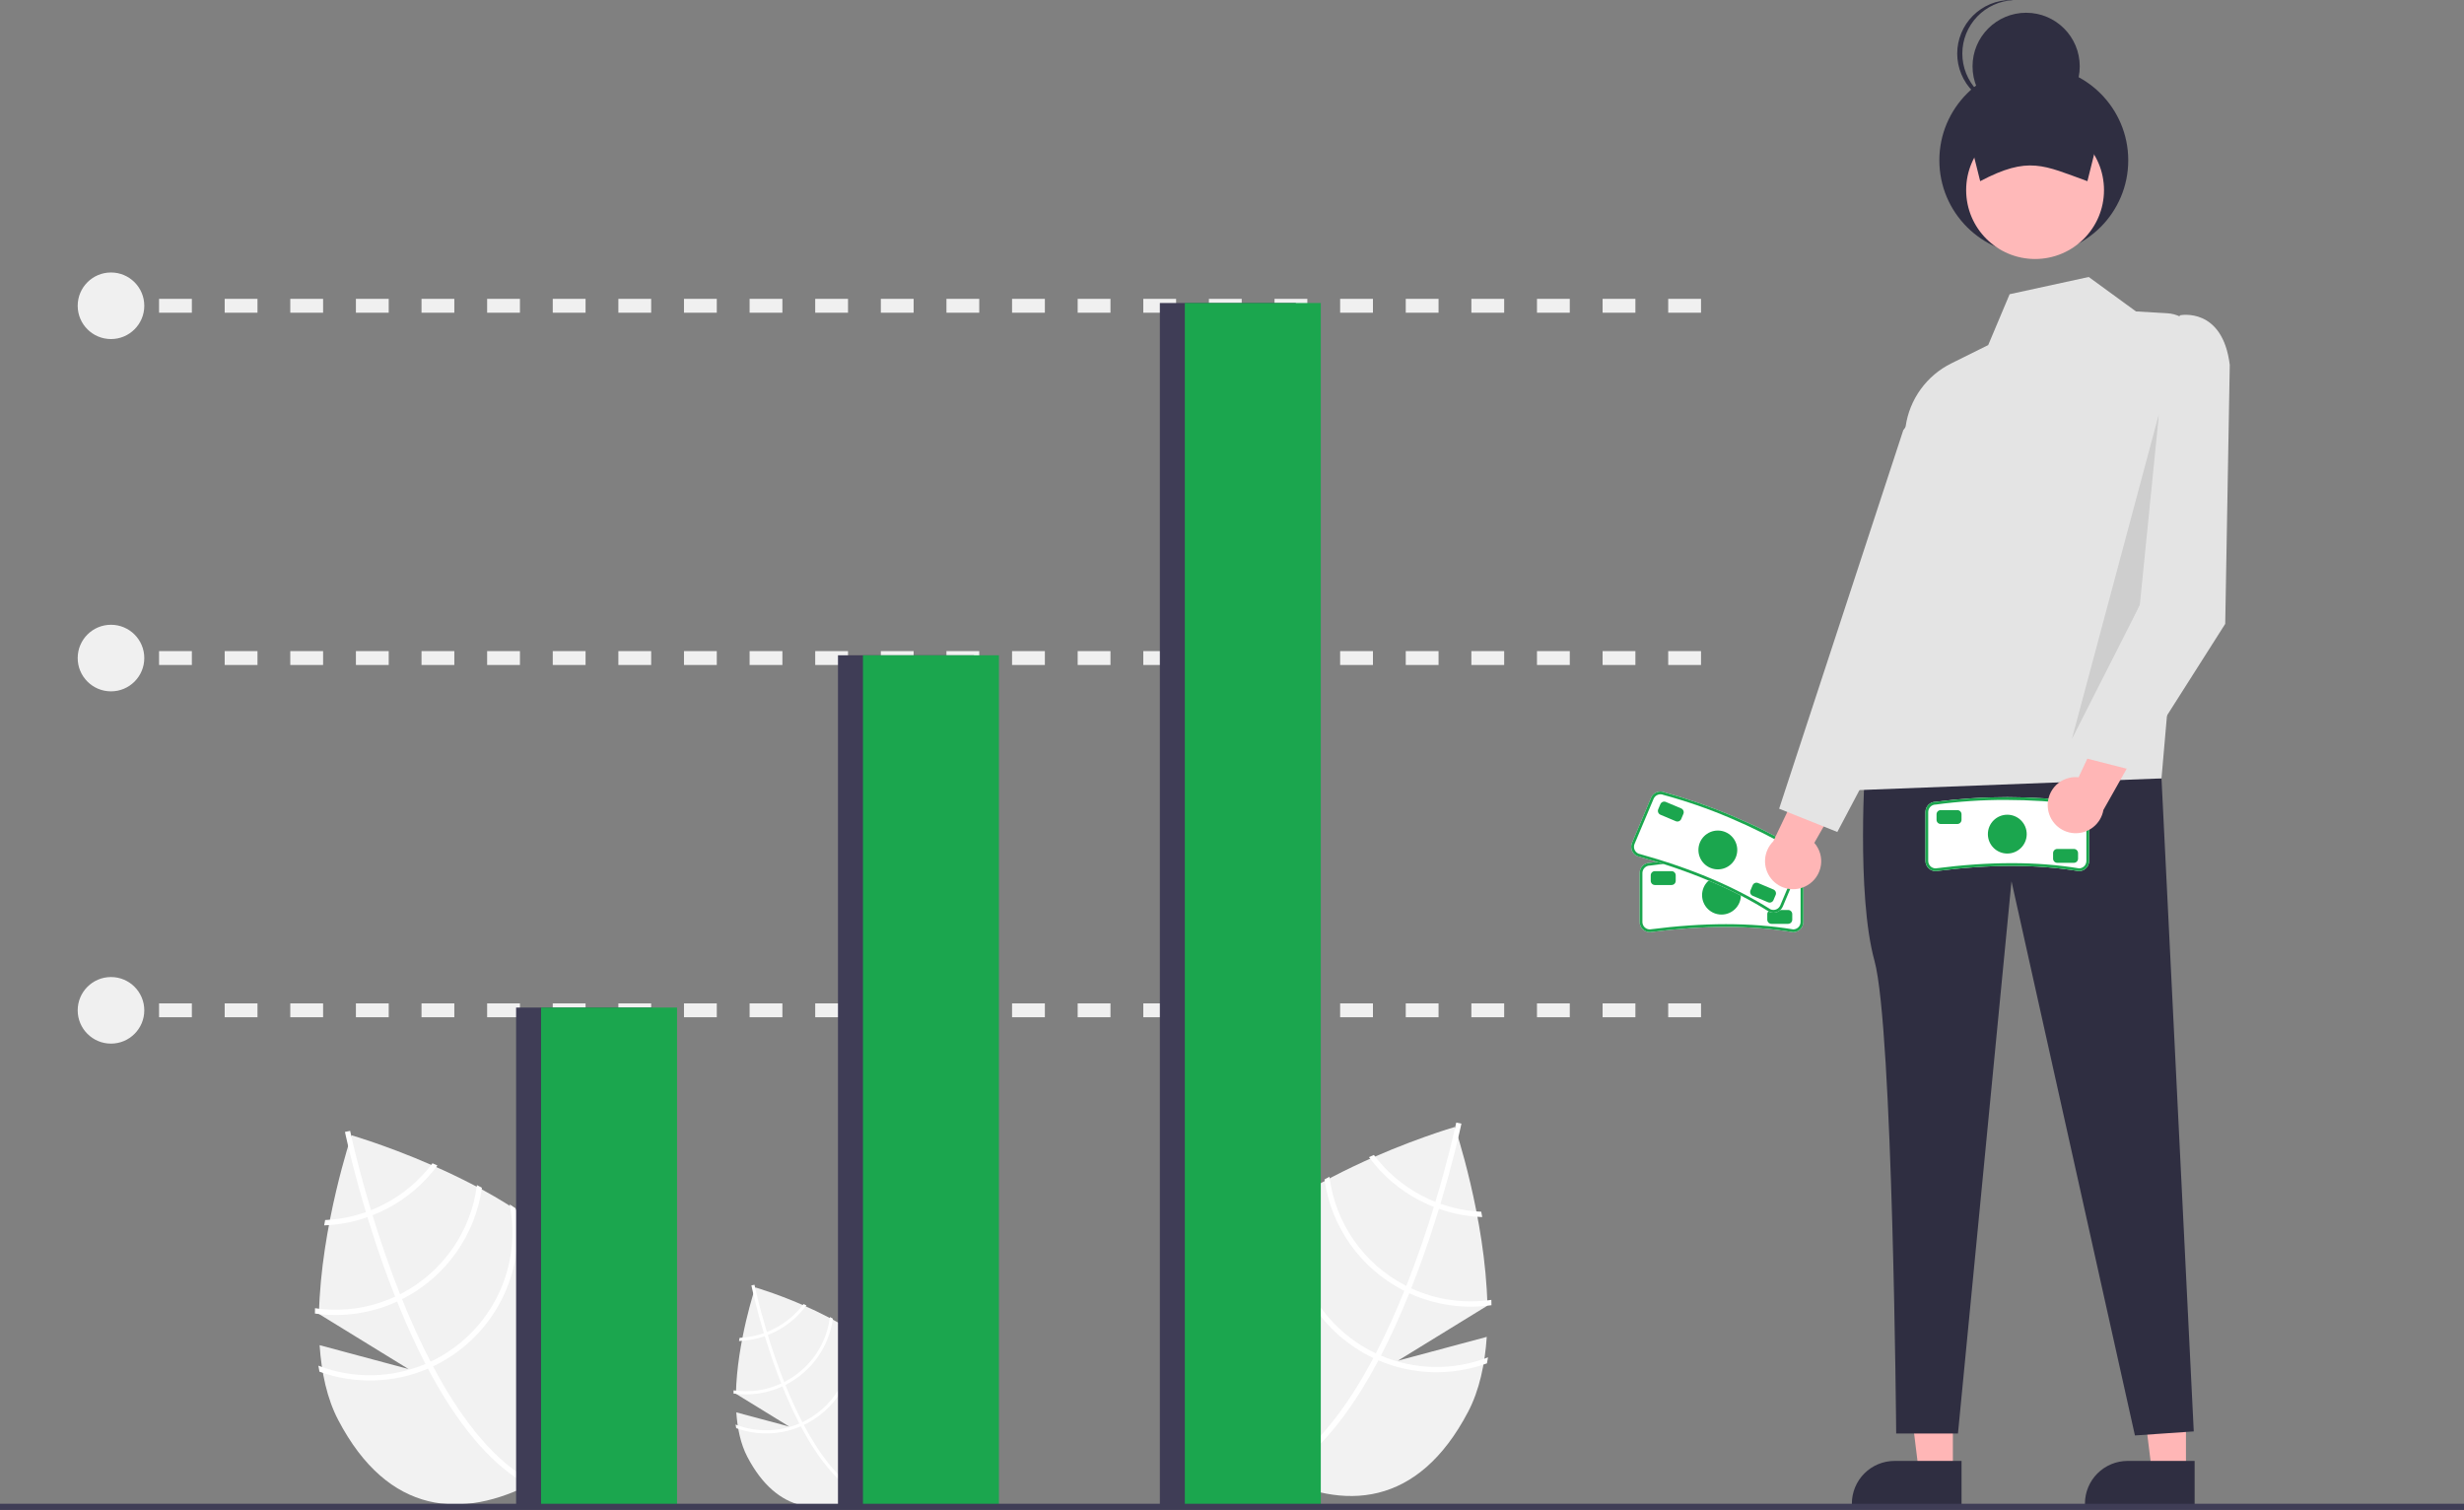 <svg width="532" height="326" viewBox="0 0 532 326" fill="none" xmlns="http://www.w3.org/2000/svg">
<rect x="0" y="0" width="532" height="326" fill="#808080" stroke="none"/>
<g clip-path="url(#clip0_99_3064)">
<path d="M321.007 288.629L301.817 293.774L321.146 281.893C320.73 262.952 314.117 243.311 314.117 243.311C314.117 243.311 272.809 255.273 261.968 275.988C251.126 296.703 259.66 310.378 274.857 318.325C290.053 326.272 306.158 325.482 316.999 304.768C319.412 300.157 320.606 294.553 321.007 288.629Z" fill="#F2F2F2"/>
<path d="M298.149 292.677L297.615 293.698C291.342 305.535 284.493 313.748 277.152 318.214C277.046 318.281 276.938 318.34 276.832 318.407L276.532 317.909L276.25 317.427C284.294 312.665 291.045 303.519 296.518 293.196C296.698 292.865 296.88 292.529 297.053 292.188C299.331 287.797 301.383 283.224 303.207 278.693C303.352 278.343 303.493 277.986 303.635 277.629C306.012 271.635 307.994 265.757 309.582 260.581C309.696 260.215 309.805 259.847 309.911 259.484C312.564 250.712 314.035 244.123 314.35 242.659C314.392 242.481 314.412 242.382 314.417 242.359L314.969 242.474L314.977 242.471L315.533 242.589C315.528 242.611 315.463 242.945 315.324 243.554C314.818 245.839 313.38 252.008 311.009 259.898C310.9 260.253 310.791 260.621 310.677 260.986C309.393 265.188 307.858 269.832 306.065 274.611C305.616 275.813 305.161 276.991 304.698 278.146C304.561 278.506 304.419 278.863 304.275 279.212C302.304 284.111 300.262 288.599 298.149 292.677Z" fill="white"/>
<path d="M311.009 259.898C310.646 259.766 310.279 259.632 309.911 259.485C308.913 259.087 307.935 258.638 306.982 258.14C302.92 256.022 299.385 253.021 296.637 249.356C296.285 249.513 295.932 249.67 295.572 249.829C298.441 253.724 302.163 256.913 306.453 259.151C307.47 259.682 308.515 260.16 309.582 260.581C309.944 260.725 310.312 260.86 310.677 260.986C313.684 262.048 316.834 262.647 320.02 262.763C319.949 262.371 319.879 261.987 319.812 261.611C316.809 261.476 313.843 260.899 311.009 259.898Z" fill="white"/>
<path d="M304.698 278.146C304.338 277.984 303.984 277.811 303.635 277.629C303.527 277.578 303.415 277.52 303.309 277.465C298.91 275.165 295.133 271.835 292.3 267.76C289.467 263.686 287.661 258.986 287.037 254.063C286.679 254.256 286.321 254.448 285.965 254.648C286.673 259.67 288.567 264.45 291.491 268.594C294.415 272.737 298.285 276.125 302.78 278.476C302.922 278.55 303.063 278.624 303.207 278.693C303.564 278.873 303.918 279.045 304.275 279.212C309.819 281.76 315.979 282.657 322.019 281.796C322.014 281.414 322.008 281.031 321.997 280.645C316.11 281.513 310.098 280.644 304.698 278.146Z" fill="white"/>
<path d="M298.149 292.678C297.779 292.523 297.415 292.358 297.053 292.188C296.666 292.005 296.281 291.817 295.902 291.618C289.995 288.52 285.25 283.593 282.379 277.574C279.508 271.556 278.664 264.769 279.974 258.231C279.532 258.521 279.093 258.807 278.661 259.103C277.568 265.737 278.595 272.548 281.595 278.567C284.595 284.585 289.416 289.506 295.373 292.629C295.752 292.827 296.134 293.021 296.519 293.196C296.883 293.374 297.247 293.539 297.615 293.699C305.057 296.879 313.43 297.112 321.038 294.353C321.128 293.924 321.2 293.491 321.274 293.054C313.81 295.939 305.515 295.804 298.149 292.678Z" fill="white"/>
<path d="M69.006 290.425L88.196 295.571L68.867 283.689C69.283 264.748 75.897 245.107 75.897 245.107C75.897 245.107 117.205 257.07 128.046 277.784C138.887 298.499 130.353 312.174 115.157 320.122C99.961 328.069 83.856 327.279 73.015 306.564C70.602 301.953 69.408 296.35 69.006 290.425Z" fill="#F2F2F2"/>
<path d="M91.865 294.474L92.399 295.495C98.671 307.332 105.52 315.545 112.862 320.011C112.968 320.078 113.076 320.137 113.182 320.204L113.482 319.706L113.764 319.224C105.72 314.462 98.969 305.316 93.495 294.993C93.315 294.662 93.133 294.326 92.961 293.984C90.682 289.594 88.63 285.021 86.806 280.49C86.662 280.14 86.52 279.783 86.378 279.426C84.001 273.432 82.02 267.554 80.431 262.378C80.317 262.012 80.209 261.644 80.102 261.281C77.45 252.509 75.978 245.92 75.663 244.456C75.622 244.278 75.602 244.179 75.596 244.156L75.045 244.27L75.037 244.268L74.48 244.385C74.486 244.408 74.55 244.741 74.689 245.351C75.196 247.636 76.634 253.805 79.005 261.694C79.113 262.05 79.222 262.418 79.336 262.783C80.621 266.985 82.156 271.629 83.949 276.408C84.397 277.61 84.853 278.788 85.316 279.943C85.452 280.303 85.594 280.66 85.739 281.009C87.71 285.908 89.752 290.396 91.865 294.474Z" fill="white"/>
<path d="M70.202 263.407C70.134 263.784 70.065 264.168 69.993 264.559C73.179 264.443 76.33 263.844 79.336 262.783C79.701 262.656 80.069 262.522 80.431 262.377C81.499 261.956 82.543 261.479 83.56 260.947C87.85 258.709 91.572 255.521 94.442 251.625C94.081 251.466 93.729 251.309 93.376 251.152C90.629 254.817 87.093 257.819 83.031 259.936C82.078 260.434 81.101 260.883 80.102 261.281C79.735 261.428 79.367 261.562 79.005 261.694C76.171 262.695 73.204 263.273 70.202 263.407Z" fill="white"/>
<path d="M68.016 282.442C68.006 282.828 68 283.21 67.994 283.593C74.034 284.454 80.195 283.556 85.739 281.009C86.095 280.842 86.45 280.67 86.806 280.49C86.95 280.421 87.092 280.347 87.234 280.273C91.728 277.922 95.598 274.534 98.522 270.391C101.447 266.247 103.341 261.467 104.049 256.445C103.693 256.245 103.335 256.053 102.976 255.86C102.352 260.783 100.547 265.483 97.713 269.557C94.88 273.632 91.103 276.961 86.704 279.262C86.598 279.317 86.487 279.375 86.378 279.426C86.029 279.608 85.675 279.781 85.316 279.943C79.915 282.441 73.903 283.309 68.016 282.442Z" fill="white"/>
<path d="M68.74 294.85C68.814 295.287 68.886 295.72 68.975 296.149C76.584 298.909 84.957 298.675 92.399 295.495C92.766 295.335 93.131 295.17 93.495 294.993C93.88 294.817 94.262 294.624 94.641 294.426C100.598 291.302 105.419 286.381 108.419 280.363C111.419 274.344 112.445 267.534 111.352 260.899C110.92 260.603 110.481 260.318 110.039 260.027C111.349 266.566 110.506 273.352 107.634 279.371C104.763 285.39 100.019 290.317 94.112 293.415C93.733 293.613 93.348 293.801 92.961 293.984C92.599 294.154 92.234 294.319 91.865 294.474C84.498 297.6 76.204 297.735 68.74 294.85Z" fill="white"/>
<path d="M158.975 304.93L170.399 307.993L158.892 300.92C159.14 289.644 163.077 277.951 163.077 277.951C163.077 277.951 187.668 285.073 194.122 297.405C200.577 309.737 195.496 317.878 186.449 322.609C177.402 327.34 167.815 326.87 161.361 314.538C159.924 311.793 159.214 308.457 158.975 304.93Z" fill="#F2F2F2"/>
<path d="M172.583 307.34L172.901 307.948C176.635 314.995 180.712 319.884 185.083 322.543C185.146 322.583 185.21 322.618 185.274 322.658L185.452 322.361L185.62 322.074C180.831 319.239 176.812 313.794 173.553 307.649C173.446 307.452 173.338 307.252 173.235 307.049C171.879 304.435 170.657 301.712 169.571 299.015C169.485 298.807 169.401 298.594 169.317 298.381C167.902 294.813 166.722 291.314 165.776 288.232C165.708 288.015 165.644 287.796 165.58 287.58C164.001 282.357 163.125 278.434 162.938 277.563C162.913 277.457 162.901 277.398 162.898 277.384L162.569 277.453L162.565 277.451L162.233 277.521C162.237 277.535 162.275 277.733 162.358 278.096C162.659 279.456 163.516 283.129 164.927 287.825C164.992 288.037 165.056 288.256 165.124 288.474C165.889 290.975 166.803 293.74 167.87 296.585C168.137 297.3 168.408 298.002 168.684 298.689C168.765 298.903 168.85 299.116 168.936 299.324C170.109 302.24 171.325 304.912 172.583 307.34Z" fill="white"/>
<path d="M159.686 288.845C159.646 289.069 159.605 289.298 159.562 289.531C161.459 289.462 163.334 289.106 165.124 288.474C165.342 288.398 165.561 288.318 165.776 288.232C166.412 287.982 167.033 287.697 167.639 287.381C170.193 286.049 172.409 284.15 174.117 281.831C173.902 281.737 173.693 281.643 173.483 281.55C171.847 283.731 169.742 285.518 167.324 286.779C166.757 287.076 166.175 287.343 165.58 287.58C165.362 287.667 165.143 287.747 164.927 287.826C163.24 288.422 161.474 288.765 159.686 288.845Z" fill="white"/>
<path d="M158.385 300.177C158.379 300.407 158.376 300.635 158.372 300.863C161.968 301.375 165.635 300.841 168.936 299.324C169.148 299.225 169.359 299.122 169.571 299.015C169.657 298.974 169.741 298.93 169.826 298.886C172.502 297.486 174.805 295.47 176.546 293.003C178.287 290.536 179.415 287.69 179.836 284.701C179.625 284.582 179.411 284.467 179.198 284.353C178.826 287.283 177.751 290.081 176.065 292.507C174.378 294.932 172.129 296.915 169.511 298.284C169.448 298.317 169.381 298.352 169.317 298.382C169.109 298.49 168.898 298.593 168.684 298.69C165.469 300.177 161.89 300.694 158.385 300.177Z" fill="white"/>
<path d="M158.816 307.564C158.86 307.825 158.903 308.082 158.956 308.338C163.486 309.981 168.47 309.841 172.901 307.948C173.119 307.853 173.337 307.755 173.553 307.649C173.782 307.545 174.01 307.43 174.236 307.312C177.782 305.452 180.652 302.523 182.438 298.94C184.224 295.357 184.835 291.302 184.184 287.352C183.927 287.176 183.666 287.006 183.403 286.833C184.183 290.726 183.68 294.766 181.971 298.349C180.262 301.932 177.437 304.866 173.921 306.71C173.695 306.828 173.466 306.94 173.235 307.049C173.02 307.15 172.803 307.248 172.583 307.34C168.198 309.202 163.259 309.282 158.816 307.564Z" fill="white"/>
<path d="M387.159 201.255L387.111 201.251C378.024 199.751 367.93 199.752 356.252 201.252H356.247C355.956 201.256 355.667 201.202 355.397 201.093C355.126 200.984 354.88 200.823 354.673 200.619C354.465 200.414 354.3 200.171 354.187 199.903C354.073 199.634 354.015 199.346 354.013 199.055V188.483C354.014 187.9 354.246 187.341 354.659 186.928C355.071 186.516 355.631 186.284 356.214 186.283C366.498 184.943 376.913 184.943 387.196 186.285H387.2C387.777 186.294 388.328 186.529 388.732 186.941C389.136 187.352 389.362 187.906 389.36 188.483V199.055C389.36 199.638 389.127 200.197 388.715 200.61C388.302 201.022 387.743 201.254 387.159 201.255Z" fill="white"/>
<path d="M387.159 201.255L387.111 201.251C378.024 199.751 367.93 199.752 356.252 201.252H356.247C355.956 201.256 355.667 201.202 355.397 201.093C355.126 200.984 354.88 200.823 354.673 200.619C354.465 200.414 354.3 200.171 354.187 199.903C354.073 199.634 354.015 199.346 354.013 199.055V188.483C354.014 187.9 354.246 187.341 354.659 186.928C355.071 186.516 355.631 186.284 356.214 186.283C366.498 184.943 376.913 184.943 387.196 186.285H387.2C387.777 186.294 388.328 186.529 388.732 186.941C389.136 187.352 389.362 187.906 389.36 188.483V199.055C389.36 199.638 389.127 200.197 388.715 200.61C388.302 201.022 387.743 201.254 387.159 201.255ZM371.294 185.879C366.264 185.87 361.239 186.204 356.255 186.879C356.041 186.876 355.829 186.915 355.631 186.993C355.433 187.072 355.252 187.19 355.099 187.339C354.947 187.488 354.825 187.666 354.741 187.862C354.658 188.059 354.614 188.27 354.612 188.483V199.055C354.613 199.479 354.782 199.886 355.082 200.187C355.382 200.487 355.789 200.655 356.214 200.656C367.902 199.151 378.045 199.151 387.183 200.656C387.603 200.649 388.005 200.478 388.3 200.178C388.595 199.879 388.761 199.475 388.761 199.055V188.483C388.761 188.058 388.592 187.651 388.291 187.351C387.991 187.051 387.584 186.882 387.159 186.882C381.897 186.222 376.598 185.887 371.294 185.879Z" fill="#1BA64E"/>
<path d="M371.687 197.456C374.003 197.456 375.88 195.58 375.88 193.264C375.88 190.949 374.003 189.072 371.687 189.072C369.371 189.072 367.493 190.949 367.493 193.264C367.493 195.58 369.371 197.456 371.687 197.456Z" fill="#1BA64E"/>
<path d="M360.903 191.074H357.308C357.07 191.074 356.842 190.979 356.673 190.811C356.505 190.642 356.41 190.414 356.41 190.176V188.978C356.41 188.74 356.505 188.511 356.673 188.343C356.842 188.175 357.07 188.08 357.308 188.08H360.903C361.141 188.08 361.37 188.175 361.538 188.343C361.707 188.511 361.801 188.74 361.802 188.978V190.176C361.801 190.414 361.707 190.642 361.538 190.811C361.37 190.979 361.141 191.074 360.903 191.074Z" fill="#1BA64E"/>
<path d="M386.065 199.458H382.471C382.232 199.458 382.004 199.363 381.835 199.195C381.667 199.026 381.572 198.798 381.572 198.56V197.362C381.572 197.124 381.667 196.896 381.835 196.727C382.004 196.559 382.232 196.464 382.471 196.464H386.065C386.303 196.464 386.532 196.559 386.7 196.727C386.869 196.896 386.964 197.124 386.964 197.362V198.56C386.964 198.798 386.869 199.026 386.7 199.195C386.532 199.363 386.303 199.458 386.065 199.458Z" fill="#1BA64E"/>
<path d="M382.045 196.882L382.002 196.859C374.214 191.945 364.914 188.022 353.571 184.865L353.567 184.863C353.297 184.753 353.052 184.591 352.845 184.386C352.639 184.18 352.475 183.936 352.363 183.667C352.251 183.398 352.194 183.11 352.194 182.819C352.194 182.527 352.252 182.239 352.364 181.97L356.477 172.23C356.704 171.693 357.136 171.268 357.676 171.049C358.217 170.829 358.822 170.833 359.36 171.059C369.356 173.822 378.95 177.871 387.903 183.105L387.906 183.107C388.434 183.339 388.85 183.77 389.062 184.306C389.275 184.842 389.267 185.44 389.041 185.971L384.928 195.711C384.701 196.248 384.269 196.673 383.729 196.892C383.188 197.112 382.583 197.108 382.045 196.882Z" fill="white"/>
<path d="M382.045 196.882L382.002 196.859C374.214 191.945 364.914 188.022 353.571 184.865L353.567 184.863C353.297 184.753 353.052 184.591 352.845 184.386C352.639 184.18 352.475 183.936 352.363 183.667C352.251 183.398 352.194 183.11 352.194 182.819C352.194 182.527 352.252 182.239 352.364 181.97L356.477 172.23C356.704 171.693 357.136 171.268 357.676 171.049C358.217 170.829 358.822 170.833 359.36 171.059C369.356 173.822 378.95 177.871 387.903 183.105L387.906 183.107C388.434 183.339 388.85 183.77 389.062 184.306C389.275 184.842 389.267 185.44 389.041 185.971L384.928 195.711C384.701 196.248 384.269 196.673 383.729 196.892C383.188 197.112 382.583 197.108 382.045 196.882ZM373.41 176.549C368.78 174.585 364.02 172.94 359.166 171.624C358.97 171.538 358.76 171.491 358.547 171.487C358.333 171.483 358.121 171.52 357.922 171.599C357.724 171.677 357.542 171.793 357.389 171.941C357.236 172.09 357.113 172.267 357.029 172.463L352.916 182.203C352.751 182.594 352.748 183.035 352.908 183.428C353.068 183.821 353.377 184.135 353.768 184.301C365.122 187.458 374.466 191.401 382.3 196.339C382.69 196.497 383.126 196.495 383.514 196.333C383.903 196.172 384.212 195.865 384.376 195.478L388.489 185.738C388.654 185.347 388.657 184.906 388.497 184.513C388.337 184.12 388.028 183.806 387.637 183.641C383.045 180.987 378.294 178.618 373.41 176.549Z" fill="#1BA64E"/>
<path d="M370.899 187.698C373.215 187.698 375.092 185.821 375.092 183.506C375.092 181.191 373.215 179.314 370.899 179.314C368.583 179.314 366.705 181.191 366.705 183.506C366.705 185.821 368.583 187.698 370.899 187.698Z" fill="#1BA64E"/>
<path d="M361.816 177.296L358.504 175.898C358.285 175.806 358.111 175.629 358.022 175.409C357.932 175.188 357.933 174.941 358.026 174.721L358.492 173.618C358.585 173.399 358.761 173.225 358.982 173.135C359.202 173.046 359.45 173.047 359.669 173.14L362.981 174.537C363.2 174.63 363.374 174.806 363.464 175.027C363.553 175.247 363.552 175.495 363.459 175.714L362.993 176.818C362.9 177.037 362.724 177.21 362.504 177.3C362.283 177.39 362.036 177.388 361.816 177.296Z" fill="#1BA64E"/>
<path d="M381.736 194.802L378.424 193.404C378.205 193.311 378.031 193.135 377.941 192.915C377.852 192.694 377.853 192.447 377.946 192.227L378.412 191.124C378.505 190.905 378.681 190.731 378.901 190.641C379.122 190.552 379.369 190.553 379.589 190.646L382.901 192.043C383.12 192.136 383.294 192.312 383.383 192.533C383.473 192.753 383.472 193 383.379 193.22L382.913 194.323C382.82 194.543 382.644 194.716 382.423 194.806C382.203 194.896 381.955 194.894 381.736 194.802Z" fill="#1BA64E"/>
<path d="M390.298 191.095C391.052 190.641 391.698 190.027 392.19 189.296C392.681 188.566 393.007 187.737 393.143 186.867C393.279 185.997 393.223 185.108 392.979 184.262C392.734 183.416 392.307 182.635 391.727 181.972L402.336 163.384L391.234 164.101L382.862 181.642C381.812 182.689 381.184 184.085 381.095 185.565C381.006 187.044 381.463 188.505 382.38 189.67C383.296 190.835 384.609 191.624 386.068 191.886C387.527 192.149 389.032 191.867 390.298 191.095Z" fill="#FFB6B6"/>
<path d="M471.968 317.812H464.623L461.129 289.492L471.969 289.493L471.968 317.812Z" fill="#FFB6B6"/>
<path d="M473.841 324.929L450.158 324.928V324.628C450.158 322.185 451.13 319.841 452.858 318.113C454.587 316.385 456.931 315.414 459.376 315.414H459.377L473.841 315.415L473.841 324.929Z" fill="#2F2E41"/>
<path d="M421.644 317.812H414.299L410.805 289.492L421.645 289.493L421.644 317.812Z" fill="#FFB6B6"/>
<path d="M423.517 324.929L399.834 324.928V324.628C399.834 322.185 400.805 319.841 402.534 318.113C404.263 316.385 406.607 315.414 409.052 315.414H409.052L423.517 315.415L423.517 324.929Z" fill="#2F2E41"/>
<path d="M402.757 164.182C402.757 164.182 400.737 192.941 404.716 207.424C408.694 221.908 409.405 309.497 409.405 309.497H422.742L434.301 190.27L460.951 309.917L473.654 309.044L466.687 168.056L402.757 164.182Z" fill="#2F2E41"/>
<path d="M461.176 67.238L450.98 59.801L433.896 63.52L429.271 74.504L421.302 78.454C418.682 79.752 416.416 81.668 414.7 84.035C412.984 86.402 411.868 89.15 411.449 92.043L400.064 170.63L466.687 168.056L474.753 75.505C474.837 74.538 474.727 73.564 474.428 72.641C474.129 71.717 473.648 70.863 473.013 70.129C472.378 69.395 471.602 68.796 470.731 68.367C469.86 67.938 468.912 67.688 467.943 67.631L461.176 67.238Z" fill="#E4E4E4"/>
<path d="M417.086 84.592L410.933 92.884L384.132 174.597L396.695 179.625L416.811 141.549L417.086 84.592Z" fill="#E4E4E4"/>
<path d="M439.116 54.996C450.378 54.996 459.508 45.87 459.508 34.612C459.508 23.354 450.378 14.228 439.116 14.228C427.854 14.228 418.724 23.354 418.724 34.612C418.724 45.87 427.854 54.996 439.116 54.996Z" fill="#2F2E41"/>
<path d="M439.392 55.918C447.61 55.918 454.272 49.258 454.272 41.043C454.272 32.828 447.61 26.169 439.392 26.169C431.173 26.169 424.511 32.828 424.511 41.043C424.511 49.258 431.173 55.918 439.392 55.918Z" fill="#FFB9B9"/>
<path d="M450.69 39.115C441.215 35.699 438.008 33.6 427.542 39.115L423.685 23.689H454.548L450.69 39.115Z" fill="#2F2E41"/>
<path d="M437.463 25.893C443.855 25.893 449.036 20.713 449.036 14.324C449.036 7.934 443.855 2.754 437.463 2.754C431.071 2.754 425.889 7.934 425.889 14.324C425.889 20.713 431.071 25.893 437.463 25.893Z" fill="#2F2E41"/>
<path d="M423.685 11.569C423.686 8.598 424.832 5.742 426.884 3.593C428.937 1.443 431.738 0.167 434.707 0.028C434.523 0.019 434.342 0 434.156 0C431.086 0 428.143 1.219 425.972 3.389C423.802 5.558 422.582 8.501 422.582 11.569C422.582 14.638 423.802 17.58 425.972 19.75C428.143 21.92 431.086 23.139 434.156 23.139C434.342 23.139 434.523 23.119 434.707 23.111C431.738 22.972 428.937 21.695 426.884 19.546C424.832 17.397 423.686 14.54 423.685 11.569Z" fill="#2F2E41"/>
<path opacity="0.1" d="M466.151 89.298L461.999 130.671L447.337 159.558L466.151 89.298Z" fill="black"/>
<path d="M27.259 216.634H23.664V219.628H27.259V216.634Z" fill="#F0F0F0"/>
<path d="M367.265 219.628H360.182V216.634H367.265V219.628ZM353.099 219.628H346.015V216.634H353.099V219.628ZM338.932 219.628H331.848V216.634H338.932V219.628ZM324.765 219.628H317.681V216.634H324.765V219.628ZM310.598 219.628H303.514V216.634H310.598V219.628ZM296.431 219.628H289.347V216.634H296.431L296.431 219.628ZM282.264 219.628H275.181V216.634H282.264V219.628ZM268.097 219.628H261.014V216.634H268.097V219.628ZM253.93 219.628H246.847V216.634H253.93V219.628ZM239.763 219.628H232.679V216.634H239.763L239.763 219.628ZM225.596 219.628H218.513V216.634H225.596L225.596 219.628ZM211.429 219.628H204.346V216.634H211.429L211.429 219.628ZM197.262 219.628H190.179V216.634H197.262L197.262 219.628ZM183.095 219.628H176.012V216.634H183.095L183.095 219.628ZM168.928 219.628H161.845V216.634H168.928L168.928 219.628ZM154.761 219.628H147.678V216.634H154.761L154.761 219.628ZM140.594 219.628H133.511V216.634H140.595L140.594 219.628ZM126.428 219.628H119.344V216.634H126.428L126.428 219.628ZM112.26 219.628H105.177V216.634H112.261L112.26 219.628ZM98.094 219.628H91.01V216.634H98.094L98.094 219.628ZM83.927 219.628H76.844V216.634H83.927L83.927 219.628ZM69.76 219.628H62.676V216.634H69.76L69.76 219.628ZM55.593 219.628H48.509V216.634H55.593L55.593 219.628ZM41.426 219.628H34.343V216.634H41.426L41.426 219.628Z" fill="#F0F0F0"/>
<path d="M27.259 140.577H23.664V143.572H27.259V140.577Z" fill="#F0F0F0"/>
<path d="M367.265 143.572H360.182V140.577H367.265V143.572ZM353.099 143.572H346.015V140.577H353.099V143.572ZM338.932 143.572H331.848V140.577H338.932V143.572ZM324.765 143.572H317.681V140.577H324.765V143.572ZM310.598 143.572H303.514V140.577H310.598V143.572ZM296.431 143.572H289.347V140.577H296.431L296.431 143.572ZM282.264 143.572H275.181V140.577H282.264V143.572ZM268.097 143.572H261.014V140.577H268.097V143.572ZM253.93 143.572H246.847V140.577H253.93V143.572ZM239.763 143.572H232.679V140.577H239.763L239.763 143.572ZM225.596 143.572H218.513V140.577H225.596L225.596 143.572ZM211.429 143.572H204.346V140.577H211.429L211.429 143.572ZM197.262 143.572H190.179V140.577H197.262L197.262 143.572ZM183.095 143.572H176.012V140.577H183.095L183.095 143.572ZM168.928 143.572H161.845V140.577H168.928L168.928 143.572ZM154.761 143.572H147.678V140.577H154.761L154.761 143.572ZM140.594 143.572H133.511V140.577H140.595L140.594 143.572ZM126.428 143.572H119.344V140.577H126.428L126.428 143.572ZM112.26 143.572H105.177V140.577H112.261L112.26 143.572ZM98.094 143.572H91.01V140.577H98.094L98.094 143.572ZM83.927 143.572H76.844V140.577H83.927L83.927 143.572ZM69.76 143.572H62.676V140.577H69.76L69.76 143.572ZM55.593 143.572H48.509V140.577H55.593L55.593 143.572ZM41.426 143.572H34.343V140.577H41.426L41.426 143.572Z" fill="#F0F0F0"/>
<path d="M27.259 64.52H23.664V67.515H27.259V64.52Z" fill="#F0F0F0"/>
<path d="M367.265 67.515H360.182V64.52H367.265V67.515ZM353.099 67.515H346.015V64.52H353.099V67.515ZM338.932 67.515H331.848V64.52H338.932V67.515ZM324.765 67.515H317.681V64.52H324.765V67.515ZM310.598 67.515H303.514V64.52H310.598V67.515ZM296.431 67.515H289.347V64.52H296.431L296.431 67.515ZM282.264 67.515H275.181V64.52H282.264V67.515ZM268.097 67.515H261.014V64.52H268.097V67.515ZM253.93 67.515H246.847V64.52H253.93V67.515ZM239.763 67.515H232.679V64.52H239.763L239.763 67.515ZM225.596 67.515H218.513V64.52H225.596L225.596 67.515ZM211.429 67.515H204.346V64.52H211.429L211.429 67.515ZM197.262 67.515H190.179V64.52H197.262L197.262 67.515ZM183.095 67.515H176.012V64.52H183.095L183.095 67.515ZM168.928 67.515H161.845V64.52H168.928L168.928 67.515ZM154.761 67.515H147.678V64.52H154.761L154.761 67.515ZM140.594 67.515H133.511V64.52H140.595L140.594 67.515ZM126.428 67.515H119.344V64.52H126.428L126.428 67.515ZM112.26 67.515H105.177V64.52H112.261L112.26 67.515ZM98.094 67.515H91.01V64.52H98.094L98.094 67.515ZM83.927 67.515H76.844V64.52H83.927L83.927 67.515ZM69.76 67.515H62.676V64.52H69.76L69.76 67.515ZM55.593 67.515H48.509V64.52H55.593L55.593 67.515ZM41.426 67.515H34.343V64.52H41.426L41.426 67.515Z" fill="#F0F0F0"/>
<path d="M140.788 217.532H111.432V325.329H140.788V217.532Z" fill="#3F3D56"/>
<path d="M146.18 217.532H116.824V325.329H146.18V217.532Z" fill="#1BA64E"/>
<path d="M210.284 141.476H180.928V325.329H210.284V141.476Z" fill="#3F3D56"/>
<path d="M215.676 141.476H186.32V325.329H215.676V141.476Z" fill="#1BA64E"/>
<path d="M279.779 65.419H250.423V325.329H279.779V65.419Z" fill="#3F3D56"/>
<path d="M285.171 65.419H255.815V325.329H285.171V65.419Z" fill="#1BA64E"/>
<path d="M23.964 73.204C27.934 73.204 31.153 69.987 31.153 66.017C31.153 62.048 27.934 58.831 23.964 58.831C19.994 58.831 16.775 62.048 16.775 66.017C16.775 69.987 19.994 73.204 23.964 73.204Z" fill="#F0F0F0"/>
<path d="M23.964 149.261C27.934 149.261 31.153 146.043 31.153 142.074C31.153 138.105 27.934 134.888 23.964 134.888C19.994 134.888 16.775 138.105 16.775 142.074C16.775 146.043 19.994 149.261 23.964 149.261Z" fill="#F0F0F0"/>
<path d="M23.964 225.317C27.934 225.317 31.153 222.1 31.153 218.131C31.153 214.162 27.934 210.944 23.964 210.944C19.994 210.944 16.775 214.162 16.775 218.131C16.775 222.1 19.994 225.317 23.964 225.317Z" fill="#F0F0F0"/>
<path d="M532 324.658H0V326H532V324.658Z" fill="#3F3D56"/>
<path d="M448.867 188.08L448.818 188.075C439.731 186.576 429.638 186.576 417.959 188.077H417.955C417.663 188.081 417.374 188.026 417.104 187.918C416.834 187.809 416.588 187.648 416.38 187.443C416.172 187.239 416.007 186.996 415.894 186.727C415.781 186.459 415.722 186.171 415.721 185.88V175.308C415.721 174.724 415.953 174.165 416.366 173.753C416.778 173.34 417.338 173.108 417.921 173.108C428.205 171.767 438.62 171.768 448.904 173.11H448.908C449.484 173.119 450.035 173.354 450.439 173.765C450.843 174.177 451.069 174.731 451.067 175.308V185.88C451.067 186.463 450.835 187.022 450.422 187.434C450.01 187.847 449.45 188.079 448.867 188.08Z" fill="white"/>
<path d="M448.867 188.08L448.818 188.075C439.731 186.576 429.638 186.576 417.959 188.077H417.955C417.663 188.081 417.374 188.026 417.104 187.918C416.834 187.809 416.588 187.648 416.38 187.443C416.172 187.239 416.007 186.996 415.894 186.727C415.781 186.459 415.722 186.171 415.721 185.88V175.308C415.721 174.724 415.953 174.165 416.366 173.753C416.778 173.34 417.338 173.108 417.921 173.108C428.205 171.767 438.62 171.768 448.904 173.11H448.908C449.484 173.119 450.035 173.354 450.439 173.765C450.843 174.177 451.069 174.731 451.067 175.308V185.88C451.067 186.463 450.835 187.022 450.422 187.434C450.01 187.847 449.45 188.079 448.867 188.08ZM433.001 172.703C427.971 172.694 422.946 173.029 417.962 173.704C417.749 173.7 417.537 173.739 417.338 173.818C417.14 173.897 416.959 174.015 416.807 174.164C416.654 174.313 416.532 174.491 416.449 174.687C416.365 174.883 416.321 175.094 416.32 175.308V185.88C416.32 186.304 416.489 186.711 416.789 187.011C417.089 187.311 417.497 187.48 417.921 187.481C429.609 185.976 439.752 185.976 448.89 187.48C449.311 187.474 449.712 187.302 450.007 187.003C450.302 186.703 450.468 186.3 450.468 185.88V175.308C450.468 174.883 450.299 174.476 449.999 174.176C449.698 173.876 449.291 173.707 448.867 173.707C443.604 173.047 438.305 172.712 433.001 172.703Z" fill="#1BA64E"/>
<path d="M433.394 184.281C435.71 184.281 437.588 182.404 437.588 180.089C437.588 177.774 435.71 175.897 433.394 175.897C431.078 175.897 429.2 177.774 429.2 180.089C429.2 182.404 431.078 184.281 433.394 184.281Z" fill="#1BA64E"/>
<path d="M422.61 177.899H419.016C418.777 177.898 418.549 177.804 418.38 177.635C418.212 177.467 418.117 177.239 418.117 177V175.803C418.117 175.564 418.212 175.336 418.38 175.168C418.549 174.999 418.777 174.905 419.016 174.904H422.61C422.848 174.905 423.077 174.999 423.245 175.168C423.414 175.336 423.509 175.564 423.509 175.803V177C423.509 177.239 423.414 177.467 423.245 177.635C423.077 177.804 422.848 177.898 422.61 177.899Z" fill="#1BA64E"/>
<path d="M447.772 186.283H444.178C443.939 186.283 443.711 186.188 443.543 186.02C443.374 185.851 443.279 185.623 443.279 185.385V184.187C443.279 183.949 443.374 183.72 443.543 183.552C443.711 183.384 443.939 183.289 444.178 183.289H447.772C448.011 183.289 448.239 183.384 448.407 183.552C448.576 183.72 448.671 183.949 448.671 184.187V185.385C448.671 185.623 448.576 185.851 448.407 186.02C448.239 186.188 448.011 186.283 447.772 186.283Z" fill="#1BA64E"/>
<path d="M442.131 174.221C442.07 173.343 442.202 172.462 442.517 171.64C442.833 170.818 443.326 170.076 443.96 169.465C444.594 168.854 445.354 168.389 446.187 168.103C447.02 167.818 447.906 167.718 448.782 167.812L457.91 148.455L463.7 157.951L454.143 174.877C453.888 176.338 453.107 177.654 451.946 178.576C450.785 179.499 449.326 179.964 447.846 179.883C446.365 179.802 444.966 179.181 443.912 178.137C442.859 177.094 442.226 175.701 442.131 174.221Z" fill="#FFB6B6"/>
<path d="M466.951 72.966L470.711 68.065C470.711 68.065 479.871 66.2 481.427 78.777L480.447 134.691L460.374 166.273L447.337 162.946L464.382 125.428L466.951 72.966Z" fill="#E4E4E4"/>
</g>
<defs>
<clipPath id="clip0_99_3064">
<rect width="532" height="326" fill="white"/>
</clipPath>
</defs>
</svg>
